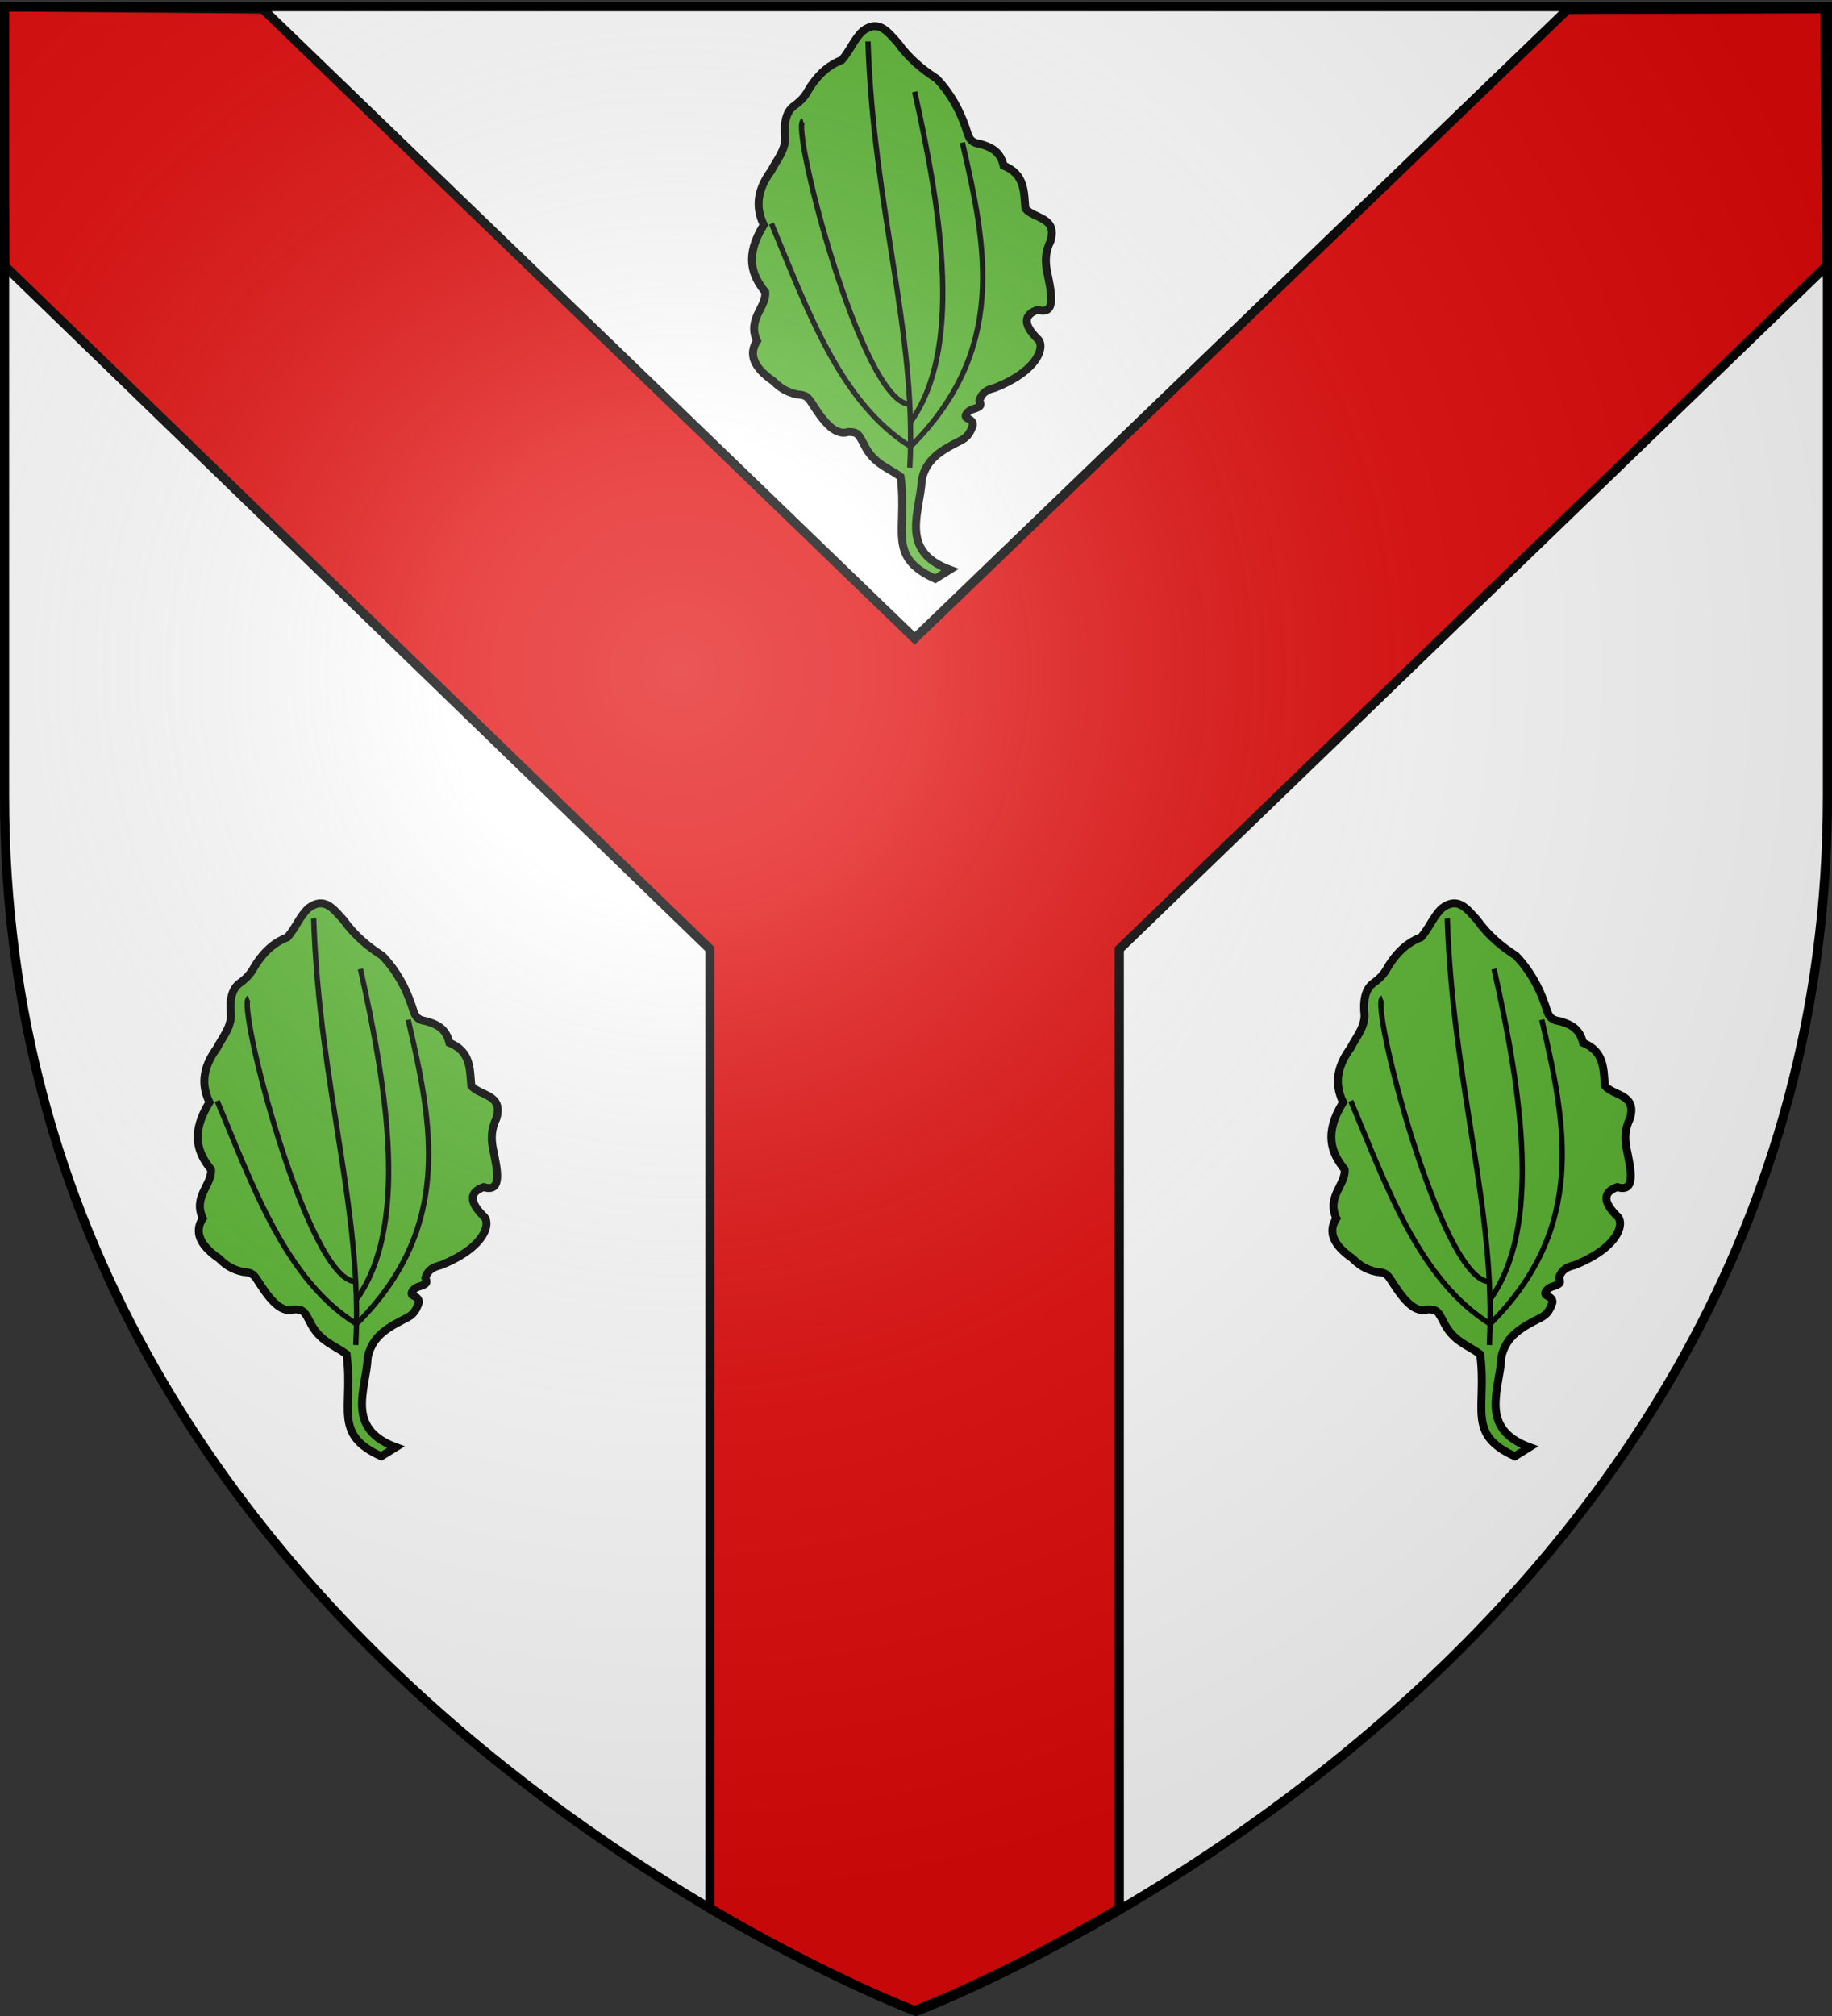 <svg xmlns="http://www.w3.org/2000/svg" xmlns:xlink="http://www.w3.org/1999/xlink" width="600" height="660" version="1.0"><rect width="100%" height="100%" fill="#333333" stroke="none"/><desc>Flag of Canton of Valais (Wallis)</desc><defs><radialGradient xlink:href="#b" id="d" cx="221.445" cy="226.331" r="300" fx="221.445" fy="226.331" gradientTransform="matrix(1.353 0 0 1.349 -77.63 -85.747)" gradientUnits="userSpaceOnUse"/><linearGradient id="b"><stop offset="0" style="stop-color:white;stop-opacity:.314"/><stop offset=".19" style="stop-color:white;stop-opacity:.251"/><stop offset=".6" style="stop-color:#6b6b6b;stop-opacity:.125"/><stop offset="1" style="stop-color:black;stop-opacity:.125"/></linearGradient></defs><g style="display:inline"><path d="M299.645 658.5s298.5-112.32 298.5-397.772V2.176h-597v258.552c0 285.452 298.5 397.772 298.5 397.772" style="fill:#fff;fill-opacity:1;fill-rule:evenodd;stroke:none;stroke-width:1px;stroke-linecap:butt;stroke-linejoin:miter;stroke-opacity:1"/></g><path d="M1.564 87.073 232.517 310.74v314.073c38.88 22.804 67.03 33.442 67.03 33.442s28.153-10.64 67.032-33.442V310.741L598.325 86.949l-.673-84.097-84.248.241L299.58 208.999 86.063 2.946.964 2.253z" style="opacity:1;fill:#e20909;fill-opacity:1;fill-rule:evenodd;stroke:#000;stroke-width:2.997;stroke-linecap:butt;stroke-linejoin:miter;stroke-miterlimit:4;stroke-dasharray:none;stroke-opacity:1;display:inline"/><g style="stroke:#000"><path d="M-321.127 369.394c20.568-2.01 19.597 15.064 24.313 25.888 2.07 8.395-2.492 14.056-7.04 20.119-1.573 2.178-1.62 4.179-1.338 6.808.25.87 1.004 1.516 3.178 1.492 1.5-.016.917 2.576-.363 3.785-3.092 2.765-2.06 3.099-.988 4.198.51 3.571-1.262 5.241-3.136 6.826-12.453 13.614-10.148 22.9-6.36 23.71 7.16 2.503 8.646 5.787 4.626 9.832-7.523 1.182-1.745 8.233 3.47 15.035 1.912 2.714 3.466 5.786 3.47 10.41 1.565 9.454 9.18 4.795 13.878 6.94 3.222 5.367 5.677 11.55 14.458 10.987 3.628 4.447 7.518 4.158 11.429 3.515 4.008-1.294 5.007.418 7.664 3.126 4.896 4.913 10.605 9.102 17.918 11.865 6.362.788 12.723 2.309 19.084 5.783 5.053 1.973 10.297 5.033 13.817-1.678 1.69-4.265 1.108-8.764 2.376-13.358 3.124-3.338 5.542-7.855 6.361-15.036.15-2.58.34-4.712 2.324-8.383 1.776-3.287.729-7.571-2.324-12.436-2.015-4.433-.64-8.867-.578-13.3 1.388-7.557.317-14.411-6.361-19.663 1.45-13.747-4.232-19.12-11.566-22.554-2.91-4.969 1.78-12.245-5.205-17.927.792-5.986-3.298-9.628-12.145-10.988-2.877-.995-5.987-1.66-10.304-.6-2.798 1.188-3.87 1.013-6.348-.505-5.834-3.569-13.067-7.815-17.19-3.813-3.176 1.554-3.889.862-7.126-1.462-6.556-5.36-12.332-4.026-18.018-5.186-11.286-17.245-8.177-29.396-28.5-28.914z" style="fill:#5ab532;fill-rule:evenodd;stroke:#000;stroke-width:3;stroke-linecap:butt;stroke-linejoin:miter;stroke-miterlimit:4;stroke-dasharray:none;stroke-opacity:1" transform="scale(-.868)rotate(25.832 934.152 -3.996)"/><path d="M-290.743 397.472c19.568 46.73 54.83 81.73 84.237 137.807" style="fill:none;fill-rule:evenodd;stroke:#000;stroke-width:2;stroke-linecap:butt;stroke-linejoin:miter;stroke-miterlimit:4;stroke-dasharray:none;stroke-opacity:1" transform="scale(-.868)rotate(25.832 934.152 -3.996)"/><path d="M-287.472 404.526c-17.192 48.75 6.732 80.298 32.305 111.942" style="fill:none;fill-rule:evenodd;stroke:#000;stroke-width:2;stroke-linecap:butt;stroke-linejoin:miter;stroke-miterlimit:4;stroke-dasharray:none;stroke-opacity:1" transform="scale(-.868)rotate(25.832 934.152 -3.996)"/><path d="M-283.485 412.909c-5.822 32.933 22.662 74.913 52.853 112.965M-280.214 418.94c16.526-7.408 86.387 75.125 82.705 78.718M-287.677 404.73c31.455 3.341 57.797 29.687 84.034 52.854" style="fill:none;fill-rule:evenodd;stroke:#000;stroke-width:2;stroke-linecap:butt;stroke-linejoin:miter;stroke-miterlimit:4;stroke-dasharray:none;stroke-opacity:1" transform="scale(-.868)rotate(25.832 934.152 -3.996)"/></g><g style="stroke:#000"><path d="M-321.127 369.394c20.568-2.01 19.597 15.064 24.313 25.888 2.07 8.395-2.492 14.056-7.04 20.119-1.573 2.178-1.62 4.179-1.338 6.808.25.87 1.004 1.516 3.178 1.492 1.5-.016.917 2.576-.363 3.785-3.092 2.765-2.06 3.099-.988 4.198.51 3.571-1.262 5.241-3.136 6.826-12.453 13.614-10.148 22.9-6.36 23.71 7.16 2.503 8.646 5.787 4.626 9.832-7.523 1.182-1.745 8.233 3.47 15.035 1.912 2.714 3.466 5.786 3.47 10.41 1.565 9.454 9.18 4.795 13.878 6.94 3.222 5.367 5.677 11.55 14.458 10.987 3.628 4.447 7.518 4.158 11.429 3.515 4.008-1.294 5.007.418 7.664 3.126 4.896 4.913 10.605 9.102 17.918 11.865 6.362.788 12.723 2.309 19.084 5.783 5.053 1.973 10.297 5.033 13.817-1.678 1.69-4.265 1.108-8.764 2.376-13.358 3.124-3.338 5.542-7.855 6.361-15.036.15-2.58.34-4.712 2.324-8.383 1.776-3.287.729-7.571-2.324-12.436-2.015-4.433-.64-8.867-.578-13.3 1.388-7.557.317-14.411-6.361-19.663 1.45-13.747-4.232-19.12-11.566-22.554-2.91-4.969 1.78-12.245-5.205-17.927.792-5.986-3.298-9.628-12.145-10.988-2.877-.995-5.987-1.66-10.304-.6-2.798 1.188-3.87 1.013-6.348-.505-5.834-3.569-13.067-7.815-17.19-3.813-3.176 1.554-3.889.862-7.126-1.462-6.556-5.36-12.332-4.026-18.018-5.186-11.286-17.245-8.177-29.396-28.5-28.914z" style="fill:#5ab532;fill-rule:evenodd;stroke:#000;stroke-width:3;stroke-linecap:butt;stroke-linejoin:miter;stroke-miterlimit:4;stroke-dasharray:none;stroke-opacity:1" transform="matrix(-.782 -.378 .378 -.782 -261.09 641.27)"/><path d="M-290.743 397.472c19.568 46.73 54.83 81.73 84.237 137.807" style="fill:none;fill-rule:evenodd;stroke:#000;stroke-width:2;stroke-linecap:butt;stroke-linejoin:miter;stroke-miterlimit:4;stroke-dasharray:none;stroke-opacity:1" transform="matrix(-.782 -.378 .378 -.782 -261.09 641.27)"/><path d="M-287.472 404.526c-17.192 48.75 6.732 80.298 32.305 111.942" style="fill:none;fill-rule:evenodd;stroke:#000;stroke-width:2;stroke-linecap:butt;stroke-linejoin:miter;stroke-miterlimit:4;stroke-dasharray:none;stroke-opacity:1" transform="matrix(-.782 -.378 .378 -.782 -261.09 641.27)"/><path d="M-283.485 412.909c-5.822 32.933 22.662 74.913 52.853 112.965M-280.214 418.94c16.526-7.408 86.387 75.125 82.705 78.718M-287.677 404.73c31.455 3.341 57.797 29.687 84.034 52.854" style="fill:none;fill-rule:evenodd;stroke:#000;stroke-width:2;stroke-linecap:butt;stroke-linejoin:miter;stroke-miterlimit:4;stroke-dasharray:none;stroke-opacity:1" transform="matrix(-.782 -.378 .378 -.782 -261.09 641.27)"/></g><g style="stroke:#000"><path d="M-321.127 369.394c20.568-2.01 19.597 15.064 24.313 25.888 2.07 8.395-2.492 14.056-7.04 20.119-1.573 2.178-1.62 4.179-1.338 6.808.25.87 1.004 1.516 3.178 1.492 1.5-.016.917 2.576-.363 3.785-3.092 2.765-2.06 3.099-.988 4.198.51 3.571-1.262 5.241-3.136 6.826-12.453 13.614-10.148 22.9-6.36 23.71 7.16 2.503 8.646 5.787 4.626 9.832-7.523 1.182-1.745 8.233 3.47 15.035 1.912 2.714 3.466 5.786 3.47 10.41 1.565 9.454 9.18 4.795 13.878 6.94 3.222 5.367 5.677 11.55 14.458 10.987 3.628 4.447 7.518 4.158 11.429 3.515 4.008-1.294 5.007.418 7.664 3.126 4.896 4.913 10.605 9.102 17.918 11.865 6.362.788 12.723 2.309 19.084 5.783 5.053 1.973 10.297 5.033 13.817-1.678 1.69-4.265 1.108-8.764 2.376-13.358 3.124-3.338 5.542-7.855 6.361-15.036.15-2.58.34-4.712 2.324-8.383 1.776-3.287.729-7.571-2.324-12.436-2.015-4.433-.64-8.867-.578-13.3 1.388-7.557.317-14.411-6.361-19.663 1.45-13.747-4.232-19.12-11.566-22.554-2.91-4.969 1.78-12.245-5.205-17.927.792-5.986-3.298-9.628-12.145-10.988-2.877-.995-5.987-1.66-10.304-.6-2.798 1.188-3.87 1.013-6.348-.505-5.834-3.569-13.067-7.815-17.19-3.813-3.176 1.554-3.889.862-7.126-1.462-6.556-5.36-12.332-4.026-18.018-5.186-11.286-17.245-8.177-29.396-28.5-28.914z" style="fill:#5ab532;fill-rule:evenodd;stroke:#000;stroke-width:3;stroke-linecap:butt;stroke-linejoin:miter;stroke-miterlimit:4;stroke-dasharray:none;stroke-opacity:1" transform="matrix(-.782 -.378 .378 -.782 110.18 641.27)"/><path d="M-290.743 397.472c19.568 46.73 54.83 81.73 84.237 137.807" style="fill:none;fill-rule:evenodd;stroke:#000;stroke-width:2;stroke-linecap:butt;stroke-linejoin:miter;stroke-miterlimit:4;stroke-dasharray:none;stroke-opacity:1" transform="matrix(-.782 -.378 .378 -.782 110.18 641.27)"/><path d="M-287.472 404.526c-17.192 48.75 6.732 80.298 32.305 111.942" style="fill:none;fill-rule:evenodd;stroke:#000;stroke-width:2;stroke-linecap:butt;stroke-linejoin:miter;stroke-miterlimit:4;stroke-dasharray:none;stroke-opacity:1" transform="matrix(-.782 -.378 .378 -.782 110.18 641.27)"/><path d="M-283.485 412.909c-5.822 32.933 22.662 74.913 52.853 112.965M-280.214 418.94c16.526-7.408 86.387 75.125 82.705 78.718M-287.677 404.73c31.455 3.341 57.797 29.687 84.034 52.854" style="fill:none;fill-rule:evenodd;stroke:#000;stroke-width:2;stroke-linecap:butt;stroke-linejoin:miter;stroke-miterlimit:4;stroke-dasharray:none;stroke-opacity:1" transform="matrix(-.782 -.378 .378 -.782 110.18 641.27)"/></g><g style="display:inline"><path d="M300 658.5s298.5-112.32 298.5-397.772V2.176H1.5v258.552C1.5 546.18 300 658.5 300 658.5" style="opacity:1;fill:url(#d);fill-opacity:1;fill-rule:evenodd;stroke:none;stroke-width:1px;stroke-linecap:butt;stroke-linejoin:miter;stroke-opacity:1"/></g><path d="M300 658.5S1.5 546.18 1.5 260.728V2.176h597v258.552C598.5 546.18 300 658.5 300 658.5z" style="opacity:1;fill:none;fill-opacity:1;fill-rule:evenodd;stroke:#000;stroke-width:3;stroke-linecap:butt;stroke-linejoin:miter;stroke-miterlimit:4;stroke-dasharray:none;stroke-opacity:1"/></svg>